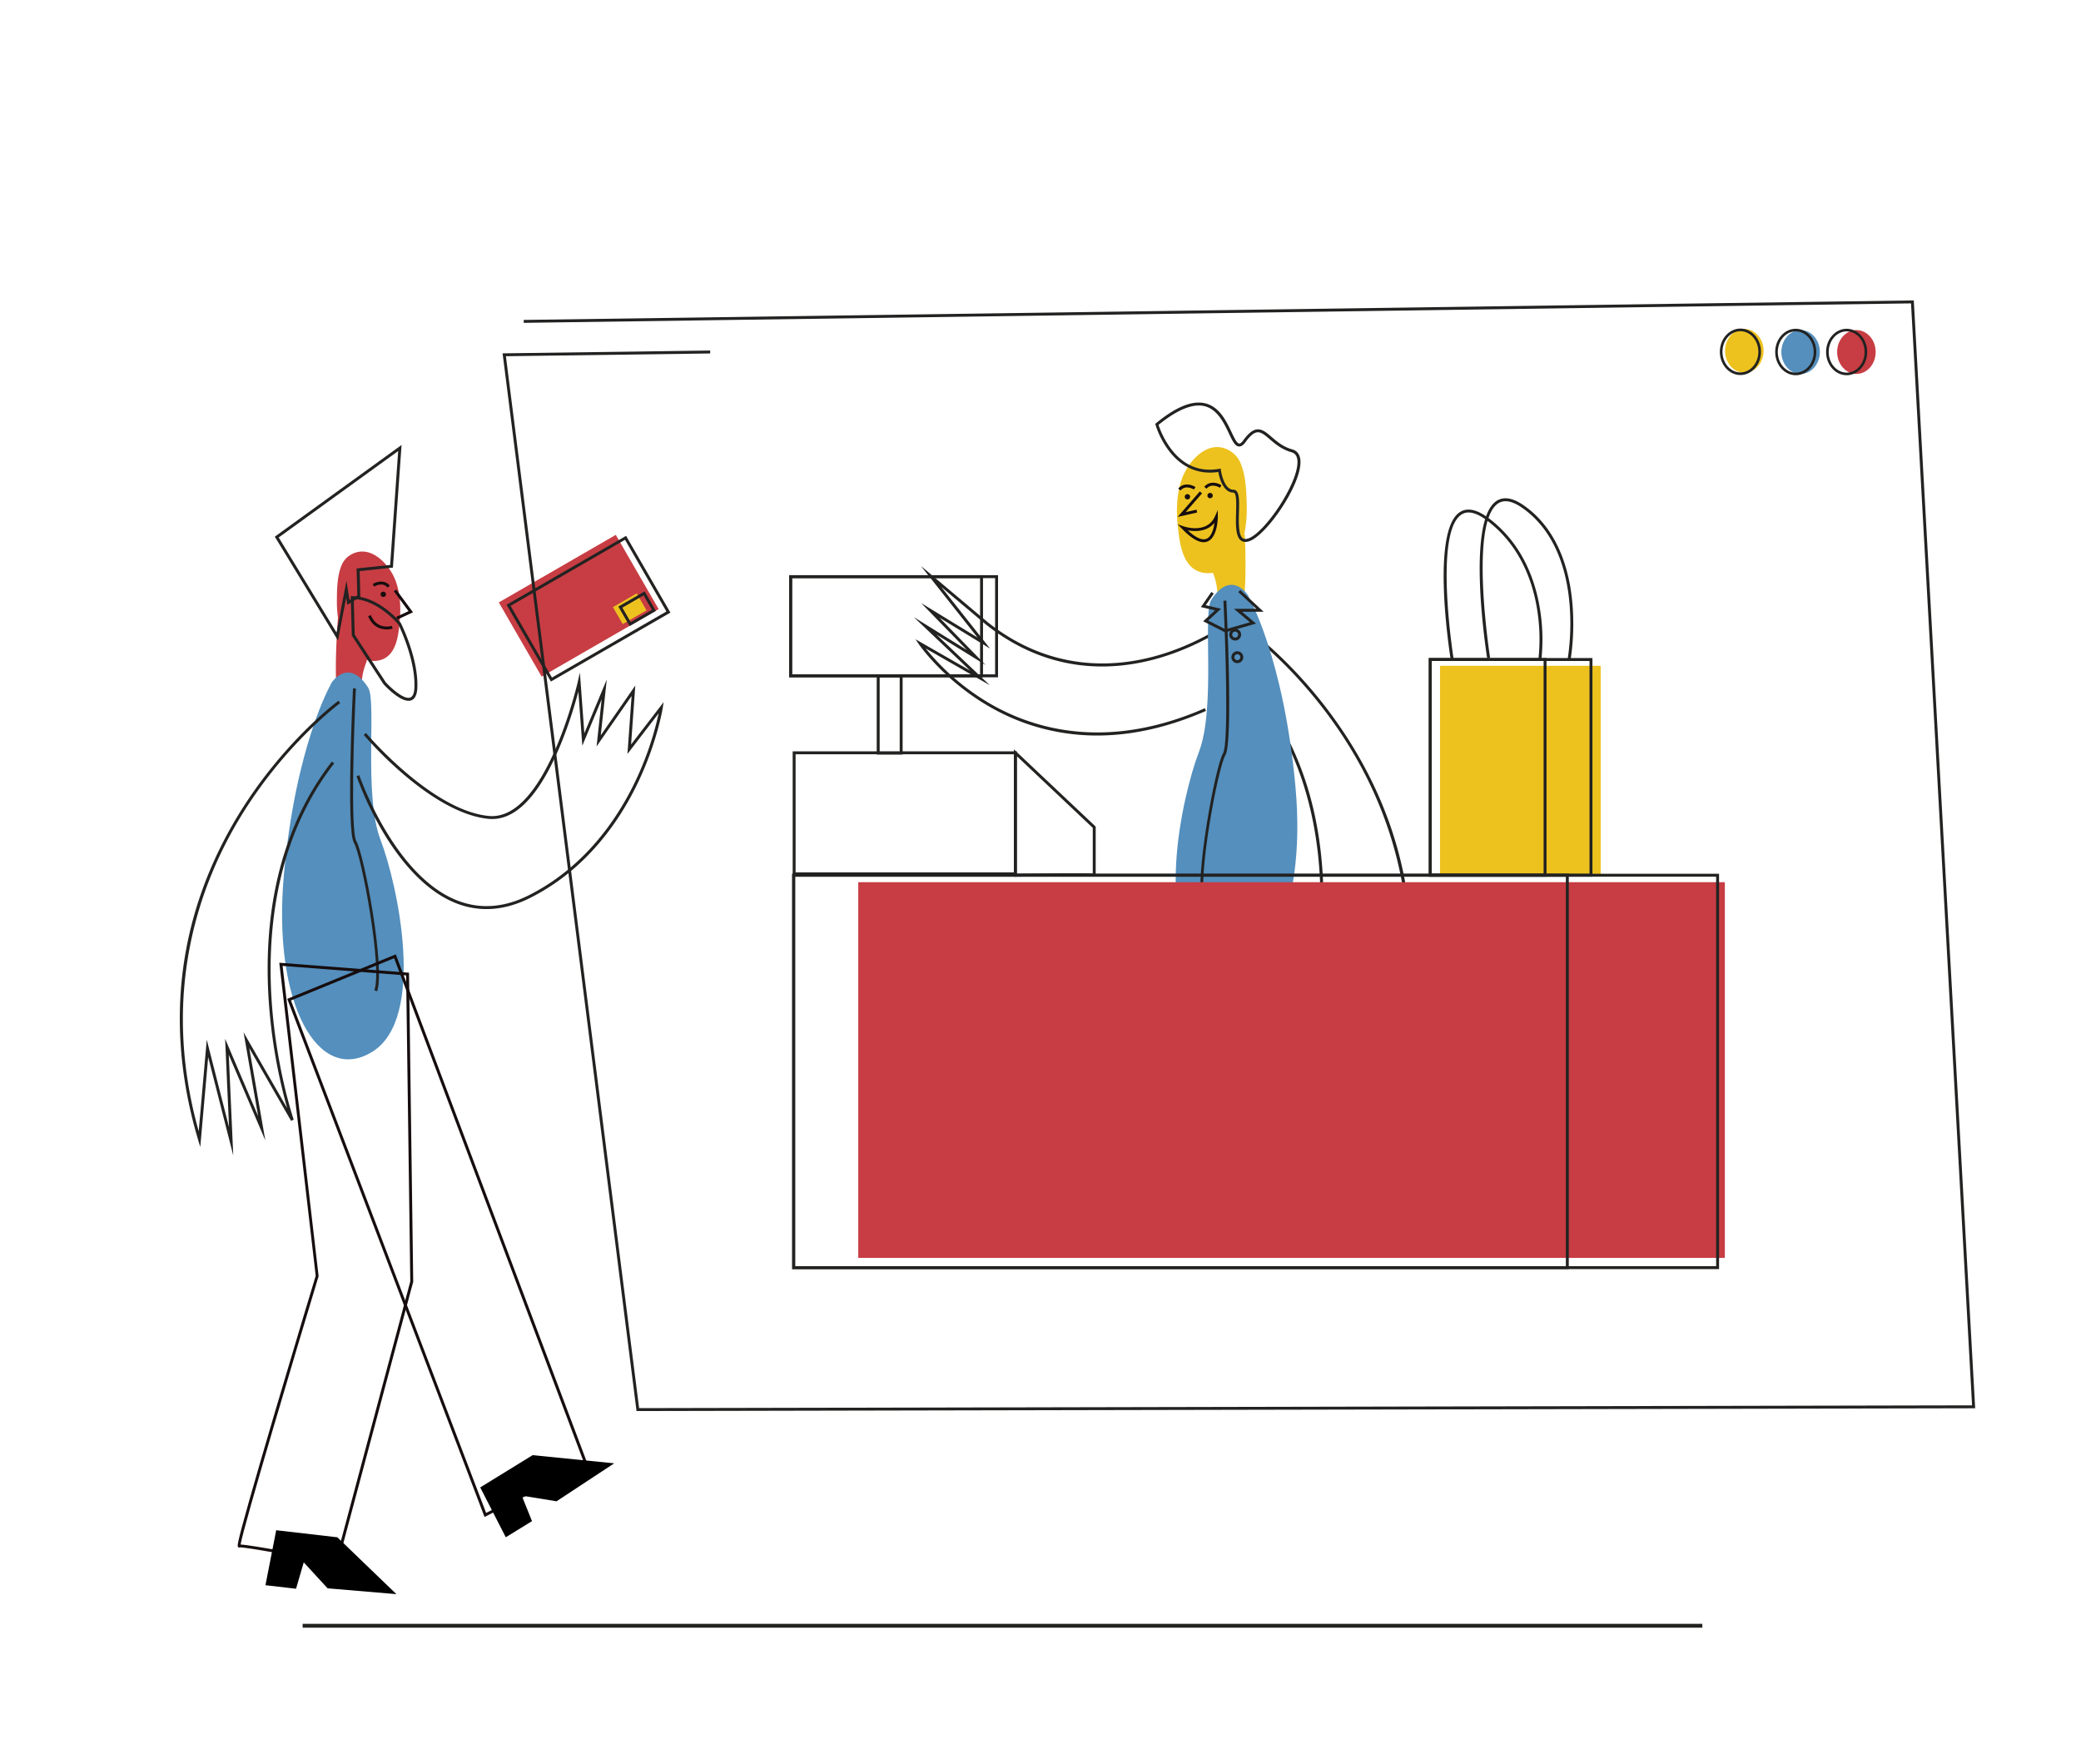 <svg id="Capa_1" data-name="Capa 1" xmlns="http://www.w3.org/2000/svg" viewBox="0 0 2132.28 1807.21"><title>Mesa de trabajo 31</title><path d="M405.42,595.25c-6-16.61-25.94-38.7-46.12-26.8A21.83,21.83,0,0,0,350.08,579c-4.61,10.71-4.83,24.69-4.89,36.45a122.32,122.32,0,0,0,1.11,17.44c-1.63,21.45-6.54,99,7.46,102.24C370,738.89,367,737.2,375.18,731s-14-17.47.56-53.47c0,0,0-.48-.12-1.34a26.58,26.58,0,0,0,7.59,1c21.6-.38,24.65-23,26.16-38.23C410.79,624.68,410.65,609.62,405.42,595.25Z" fill="#c73d43"/><path d="M1274.86,547.78a131.22,131.22,0,0,0,2.57-30.91c-.33-13.58-.92-29.73-6.25-42.21a26.54,26.54,0,0,0-10.42-12.43c-22.55-14.21-44,10.82-50.26,29.86-5.43,16.48-5.23,33.86-3.32,50.39,2,17.58,5.93,43.83,29.77,44.77a27.22,27.22,0,0,0,5.88-.4c13.52,34.95-8,46,.06,52.16s5.16,7.88,21.42,4.14,11.14-95.56,11.14-95.56Z" fill="#edc21e"/><path d="M1391.34,1113.74l4.55-103.17-37.47,87.78,16.44-94.53-42.81,74.47-2.72-1.24c.19-.54,18.79-54.74,22.91-126.54,3.8-66.17-4.29-161.25-64.38-238.5l2.37-1.84c26.8,34.46,45.68,75.25,56.11,121.25,8.34,36.77,11.33,76.92,8.89,119.34a545.92,545.92,0,0,1-19.16,114.51l44.66-77.67-14.93,85.82,33.82-79.21-4,90.55,22.82-89.61,8.26,93.82c39.61-141.57-.8-252.43-42.17-320.94-45.65-75.6-102.22-117.34-102.79-117.75l1.77-2.42c.57.41,57.63,42.51,103.59,118.62,27,44.71,45,92.25,53.39,141.31,10.54,61.31,6.11,125.15-13.14,189.75l-2.24,7.52L1417,1013Z" fill="#222221"/><rect x="1475.5" y="682.15" width="164.67" height="214.57" fill="#edc21e"/><rect x="523.79" y="576.72" width="138.4" height="87.81" transform="translate(-230.87 379.64) rotate(-30)" fill="#c73d43"/><ellipse cx="1902.16" cy="360.64" rx="19.73" ry="22.46" fill="#c73d43"/><ellipse cx="1844.99" cy="360.64" rx="19.73" ry="22.46" fill="#548fbd"/><ellipse cx="1787.31" cy="359.45" rx="19.73" ry="22.46" fill="#edc21e"/><circle cx="392.72" cy="608.91" r="2.74" fill="#160d0e"/><path d="M397.19,602c-5.5-6.34-13.41-1.19-13.75-1l-1.66-2.5c3.59-2.39,11.91-5.16,17.67,1.49Z" fill="#160d0e"/><path d="M338.64,701.77c-.35-1.49,18-29.57,38.64,2.81,8.8,13.77-4.92,110.29,12.64,155.95s47.07,182.65-8.43,217.07-102.56-49.18-90.62-181.24S338.64,701.77,338.64,701.77Z" fill="#548fbd"/><path d="M386.42,1015.59l-2.82-1c8.36-23-13.31-138.64-21-151.14-7.88-12.89-1.21-152.28-.92-158.21l3,.14c-2,40.13-5.66,146.45.48,156.5C373,874.55,394.93,992.18,386.42,1015.59Z" fill="#222221"/><path d="M346,1602.81l-1.37-.27c-37.62-7.3-95-17.88-99.11-17.14l-.87.29L244,1585c-.95-.93-1.64-1.6,10.87-45.89,6.51-23.06,15.8-55,27.61-95,19.44-65.72,39.45-131.94,41-136.94L286.17,986.37,419.1,996.59l4.3,316.67-.06.2Zm-99.45-20.35c12.32.58,75,12.56,97.27,16.87l76.58-286.45-4.26-313.51-126.56-9.74,36.9,317.87-.09.3C304.62,1379.71,249.26,1564.66,246.54,1582.46Z" fill="#160d0e"/><path d="M496.47,1554.23l-.59-1.56L294.31,1023.39l111.25-45.61,196.71,522.68ZM298.15,1025.06l199.94,525,100.43-51L403.84,981.73Z" fill="#160d0e"/><polygon points="492.06 1523.95 518.25 1575.02 545.1 1558.48 534.6 1532.37 570.25 1538.15 629.34 1499.26 545.76 1490.89 492.06 1523.95"/><polygon points="407.26 634.75 405.99 632.03 418.58 626.15 403.52 605.76 405.93 603.98 423.18 627.32 407.26 634.75" fill="#160d0e"/><path d="M396.32,644.87c-5.8,0-14.38-2.15-19.12-13.52L380,630.2c6.52,15.65,20.83,11.22,21.44,11l.92,2.85A21.9,21.9,0,0,1,396.32,644.87Z" fill="#160d0e"/><path d="M239,1183.84,213.3,1083.07l-8.11,92.09-2.24-7.52c-19.26-64.6-23.68-128.44-13.14-189.76,8.42-49,26.39-96.59,53.39-141.3,46-76.11,103-118.21,103.59-118.62l1.76,2.42c-.56.41-57.2,42.22-102.84,117.85-41.34,68.49-81.71,179.32-42.12,320.84l8.27-93.82,22.82,89.61-4-90.56,33.81,79.22-14.92-85.82,44.66,77.67a545.76,545.76,0,0,1-19.17-114.51c-2.44-42.42.55-82.57,8.89-119.34,10.44-46,29.32-86.8,56.12-121.25l2.37,1.84c-60.11,77.27-68.19,172.39-64.38,238.58,4.13,71.78,22.72,125.92,22.91,126.45l-2.72,1.24-42.82-74.46,16.44,94.53-37.47-87.78Z" fill="#222221"/><path d="M498.49,931.41A84.76,84.76,0,0,1,466,924.87c-34.15-14-59.71-48.58-75.14-75.07a337.47,337.47,0,0,1-25.53-54.55l2.84-1c.34,1,35,101.49,99,127.8,23.69,9.75,48.69,8.19,74.31-4.62,58.53-29.27,92-80.13,109.81-117.64a323.52,323.52,0,0,0,23.63-69l-32,41.69,4.24-59.41-35.88,51.67,5.22-48.29-19.82,47.56-4.06-55.48c-3.46,13-10.8,38-21.69,62.53-20.08,45.2-42.48,68.07-66.62,68.07-1.23,0-2.45-.06-3.68-.17-31.32-3-64.46-26.26-86.73-45.26A391.42,391.42,0,0,1,372.73,753L375,751c.66.79,67.3,79.43,125.88,85,57.91,5.54,90.75-135.71,91.07-137.14l2.23-9.77,4.55,62.18,23-55.1-6.18,57.22,35.4-51-4.31,60.34L680,719.33l-.91,5.81c0,.35-5.6,34.91-25.07,76-18,37.94-51.88,89.38-111.18,119C527.79,927.65,513,931.41,498.49,931.41Z" fill="#222221"/><circle cx="1239.9" cy="507.75" r="2.74" fill="#160d0e"/><circle cx="1216.7" cy="508.97" r="2.74" fill="#160d0e"/><path d="M1236.21,500.71l-2.27-2c5.77-6.65,14.08-3.89,17.68-1.5l-1.66,2.5C1249.62,499.53,1241.68,494.4,1236.21,500.71Z" fill="#160d0e"/><polygon points="1206.67 529.58 1229.38 503.51 1231.64 505.48 1214.93 524.66 1225.99 522.19 1226.64 525.12 1206.67 529.58" fill="#160d0e"/><path d="M1209.56,502.54l-2.26-2c5.76-6.65,14.08-3.89,17.67-1.49l-1.66,2.49.83-1.25-.83,1.25C1223,501.35,1215,496.23,1209.56,502.54Z" fill="#160d0e"/><path d="M1124.12,753.59q-7.53,0-15-.5a219,219,0,0,1-92.17-27.3c-49-27.17-75-65.12-75.3-65.5l-3.62-5.35L994,687l-57.72-54.75,54.4,33.69-46.84-48.07,57.76,35.28-58-73.28,68.39,57.56c64.76,51.28,131,46.7,175.19,33.81,48-14,80.93-40.43,81.26-40.69l1.89,2.33c-.34.27-33.79,27.09-82.31,41.24-28.53,8.32-56.62,10.71-83.5,7.1-33.61-4.51-65.38-18.47-94.42-41.47l-45.7-38.46,50.06,63.2L962.6,632.83l47.27,48.51-50.36-31.19L1014.16,702l-65.65-37.62a241.4,241.4,0,0,0,70,58.84c44.65,24.71,118.37,45.18,216,2.41l1.2,2.74C1197.51,745.13,1160,753.59,1124.12,753.59Z" fill="#222221"/><path d="M1279.66,611.91c.35-1.5-18-29.58-38.63,2.81-8.8,13.77,4.92,110.29-12.65,155.95s-47.06,182.64,8.43,217.07,102.57-49.18,90.62-181.24S1279.66,611.91,1279.66,611.91Z" fill="#548fbd"/><path d="M1231.89,925.73c-8.51-23.41,13.44-141,21.2-153.74,6.15-10,2.44-116.37.49-156.5l3-.14c.28,5.92,7,145.32-.92,158.21-7.64,12.5-29.31,128.16-21,151.14Z" fill="#222221"/><path d="M1265.61,656.26a6.07,6.07,0,1,1,6.07-6.07A6.07,6.07,0,0,1,1265.61,656.26Zm0-9.13a3.07,3.07,0,1,0,3.07,3.06A3.06,3.06,0,0,0,1265.61,647.13Z" fill="#222221"/><path d="M1267.83,679.4a6.07,6.07,0,1,1,6.07-6.06A6.07,6.07,0,0,1,1267.83,679.4Zm0-9.13a3.07,3.07,0,1,0,3.07,3.07A3.07,3.07,0,0,0,1267.83,670.27Z" fill="#222221"/><polygon points="1255.27 647.93 1232.8 636.5 1244.94 625.37 1230.46 622 1241.2 606.49 1243.67 608.19 1235.44 620.08 1251.16 623.74 1238.02 635.79 1255.59 644.73 1280.75 637.58 1264.31 623.75 1287.1 623.75 1268.81 606.68 1270.85 604.49 1294.71 626.75 1272.54 626.75 1287.01 638.92 1255.27 647.93" fill="#222221"/><path d="M1233.38,555.54c-6,0-13.51-4.65-22.36-13.87l-4.35-4.53,5.92,2.08c1,.34,24.12,8.2,32.36-10.25l2.87-6.42v7c0,.86-.12,21-10.52,25.22A10.43,10.43,0,0,1,1233.38,555.54ZM1217,543.37c8.06,7.48,14.64,10.47,19.17,8.64,5.38-2.16,7.41-10.44,8.17-16.32C1236.68,545.16,1224.14,544.64,1217,543.37Z" fill="#160d0e"/><path d="M1041.9,896.81H812.2v-127h229.7Zm-226.7-3h223.7v-121H815.2Z" fill="#222221"/><path d="M1038.9,898.24V767.79l83.79,79.1v49.83h-3a1.42,1.42,0,0,0,1,1.38c-2.9-.65-49.59-.28-80.27.12Zm3-123.49V895.2c5-.06,21.8-.26,38.48-.38,26-.17,35.61-.06,39.31.22V848.18Z" fill="#222221"/><path d="M924.87,773.11H898.34V691h26.53Zm-23.53-3h20.53V694H901.34Z" fill="#222221"/><path d="M1022.63,693.92h-214V589.33h214Zm-211-3h208V592.33h-208Z" fill="#222221"/><path d="M1007.23,693.92H808.62V589.33h198.61Zm-195.61-3h192.61V592.33H811.62Z" fill="#222221"/><path d="M1783.31,384.25c-11.62,0-21.07-10.68-21.07-23.8s9.45-23.81,21.07-23.81,21.08,10.68,21.08,23.81S1794.93,384.25,1783.31,384.25Zm0-44.92c-10.14,0-18.39,9.47-18.39,21.12s8.25,21.11,18.39,21.11,18.39-9.47,18.39-21.11S1793.45,339.33,1783.31,339.33Z" fill="#222221"/><path d="M1840,384.45c-11.62,0-21.07-10.68-21.07-23.81s9.45-23.8,21.07-23.8,21.08,10.68,21.08,23.8S1851.61,384.45,1840,384.45Zm0-44.93c-10.14,0-18.39,9.48-18.39,21.12s8.25,21.12,18.39,21.12,18.39-9.47,18.39-21.12S1850.13,339.52,1840,339.52Z" fill="#222221"/><path d="M1892.16,384.45c-11.62,0-21.08-10.68-21.08-23.81s9.46-23.8,21.08-23.8,21.07,10.68,21.07,23.8S1903.78,384.45,1892.16,384.45Zm0-44.93c-10.14,0-18.39,9.48-18.39,21.12s8.25,21.12,18.39,21.12,18.38-9.47,18.38-21.12S1902.3,339.52,1892.16,339.52Z" fill="#222221"/><path d="M1631.68,898.22H1464v-224h167.68Zm-164.68-3h161.68v-218H1467Z" fill="#222221"/><path d="M1584.63,898.22H1464v-224h120.63Zm-117.63-3h114.63v-218H1467Z" fill="#222221"/><path d="M1579.27,676.53l-3-.44a191.5,191.5,0,0,0-1.48-53c-4.48-26.89-17-64.33-51.4-90-10.6-7.91-19.19-10-25.52-6.14-29,17.55-8.67,146.69-8.46,148l-3,.47c-.87-5.39-20.83-132.44,9.87-151,7.47-4.53,17.18-2.4,28.86,6.31,35.2,26.26,48,64.51,52.58,92A194.32,194.32,0,0,1,1579.27,676.53Z" fill="#222221"/><path d="M1609.2,676.58l-3-.54a242.64,242.64,0,0,0,1.71-60.61c-3-30.15-13.83-71.12-48.15-95.08-10-7-18.26-8.62-24.41-4.77-30.28,18.95-8.75,157-8.53,158.35l-3,.47c-.91-5.76-22-141.37,9.91-161.37,7.27-4.54,16.6-2.91,27.72,4.86,35.27,24.63,46.34,66.52,49.42,97.32A245.23,245.23,0,0,1,1609.2,676.58Z" fill="#222221"/><path d="M564.47,698.29l-45.41-78.64L641.51,549l45.41,78.64Zm-41.31-77.54,42.4,73.45,117.26-67.7-42.4-73.45Z" fill="#222221"/><rect x="631.17" y="613.65" width="28.11" height="20.08" transform="translate(-225.4 406.17) rotate(-30)" fill="#edc21e"/><path d="M645.13,641.46l-11.54-20,26.94-15.56,11.54,20Zm-7.44-18.88,8.54,14.79L668,624.81,659.44,610Z" fill="#222221"/><path d="M418.59,718c-9.88,0-23.93-15.15-25.64-17l-.15-.19-32.31-49.54-1.12-40.46h1.54c27.13,0,48.72,26.12,49.63,27.23l.17.27c.74,1.46,18,36,16.93,66-.27,7.37-2.37,11.83-6.27,13.25A7.77,7.77,0,0,1,418.59,718Zm-23.34-19c4.8,5.27,18.43,18.12,25.1,15.69,2.63-1,4.07-4.51,4.29-10.55,1-28.24-15.28-61.87-16.53-64.4-1.6-1.9-21.56-25-45.66-26l1,36.5Z" fill="#222221"/><rect x="310.08" y="1663.69" width="1434.19" height="3.97" fill="#222221"/><path d="M346.33,656.31,281.56,549.86l1.13-.81,128.77-93.13L402.6,581.57l-34.09,3.55.7,26.58-13.35,8-1.15-7.25ZM285.57,550.67l59.27,97.43L355,595l3.13,19.84,8-4.82-.73-27.61,34.35-3.57L408,462.12Z" fill="#222221"/><path d="M1276.05,555.23a7.36,7.36,0,0,1-4.5-1.42c-5.73-4.26-5.38-16.93-5-29.18.22-8.07.47-17.22-1.72-19.48a1.32,1.32,0,0,0-1-.43c-10.79,0-14.57-16-15.5-21.17-19.77,3-37.11-4.28-50.2-21.11a88.54,88.54,0,0,1-14.16-27.25l-.26-.95.76-.62c20.48-16.76,36.86-23.46,50.06-20.49,15,3.36,22.14,18.55,27.4,29.64,2.79,5.89,5.43,11.46,7.8,11.67,1.11.11,2.6-1.08,4.29-3.43,5.08-7,9.47-10.54,13.83-11.06,5.35-.63,9.89,3.25,15.14,7.75,5.55,4.76,11.84,10.15,21.12,12.73,3.72,1,8.19,4,8.41,12.4.62,24.34-34.83,75.81-52.53,81.71A12.37,12.37,0,0,1,1276.05,555.23Zm-25.27-75.15.21,1.55c0,.2,2.81,20.09,12.77,20.09a4.33,4.33,0,0,1,3.17,1.34c3.08,3.16,2.84,11.73,2.57,21.65-.28,10.41-.64,23.37,3.84,26.69,1.36,1,3.2,1.11,5.63.3,16.57-5.53,51.06-55.93,50.48-78.8-.14-5.32-2.17-8.46-6.21-9.58-9.92-2.76-16.77-8.63-22.27-13.34-4.91-4.21-8.8-7.53-12.83-7.05-3.42.41-7.27,3.62-11.76,9.84-2.45,3.39-4.68,4.88-7,4.66-4.07-.37-6.66-5.83-10.23-13.38-5-10.53-11.83-25-25.35-28-11.92-2.68-27.62,3.8-46.72,19.26a87.81,87.81,0,0,0,13.41,25.35c12.87,16.51,29.27,23.13,48.75,19.69Z" fill="#222221"/><polygon points="652.22 1445.71 652.06 1444.4 514.97 362.02 727.66 359.14 727.7 362.14 518.37 364.97 654.87 1442.7 2020.67 1439.86 1958.11 310.84 536.65 330.78 536.61 327.78 1960.94 307.8 1961.02 309.23 2023.84 1442.85 2022.26 1442.86 652.22 1445.71" fill="#222221"/><rect x="879.41" y="903.85" width="887.94" height="384.95" fill="#c73d43"/><path d="M1761.42,1300.28H811.73V895.22h949.69Zm-946.69-3h943.69V898.22H814.73Z" fill="#222221"/><path d="M1607.44,1300.28H811.73V895.22h795.71Zm-792.71-3h789.71V898.22H814.73Z" fill="#222221"/><polygon points="283.01 1567.81 272.01 1624.14 303.34 1627.75 311.23 1600.73 335.68 1627.32 406.16 1633.29 345.66 1575.04 283.01 1567.81"/></svg>